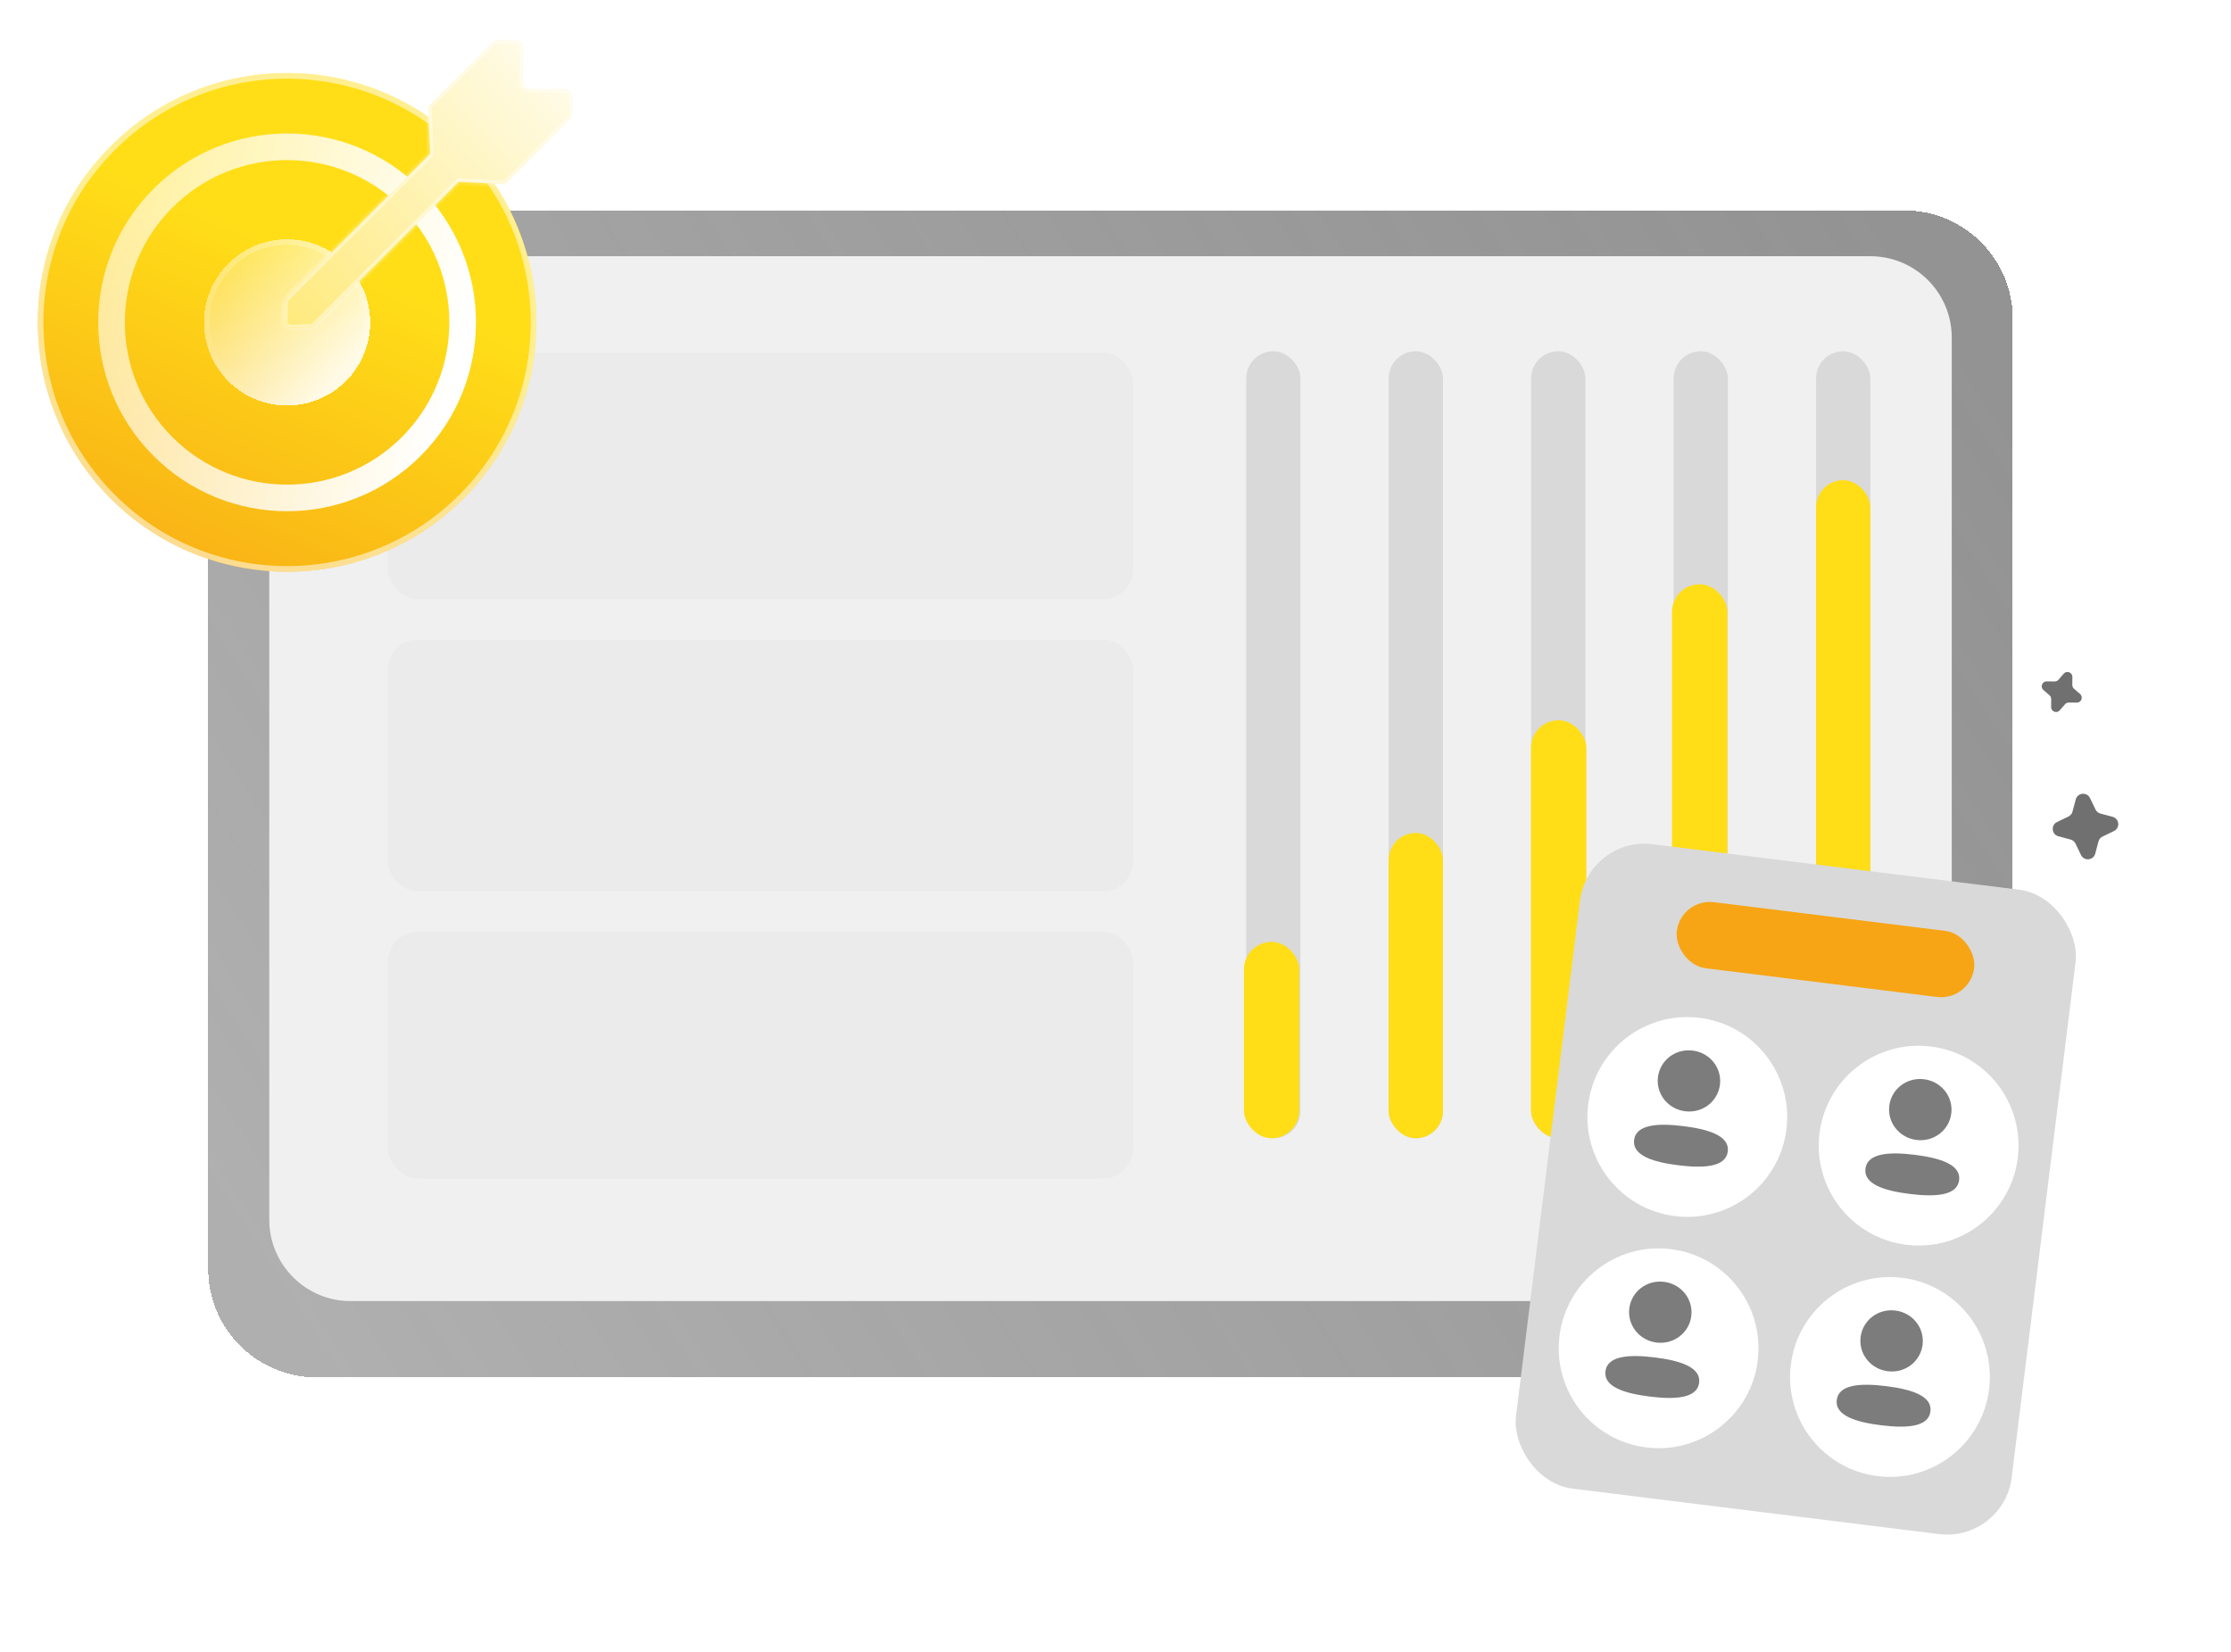 <svg width="443" height="328" viewBox="0 0 443 328" fill="none" xmlns="http://www.w3.org/2000/svg">
<g clip-path="url(#clip0_1366_51579)">
<g filter="url(#filter0_bd_1366_51579)">
<rect width="358.331" height="231.702" rx="21.554" transform="matrix(-1 0 0 1 399.673 38.75)" fill="url(#paint0_linear_1366_51579)" shape-rendering="crispEdges"/>
</g>
<path d="M53.468 67.036C53.468 58.108 60.705 50.871 69.633 50.871H371.385C380.313 50.871 387.55 58.108 387.55 67.036V242.16C387.55 251.088 380.313 258.326 371.385 258.326H69.633C60.705 258.326 53.468 251.088 53.468 242.16V67.036Z" fill="#F0F0F0"/>
<rect x="247.452" y="69.738" width="10.777" height="156.264" rx="5.388" fill="#D9D9D9"/>
<rect x="275.742" y="69.738" width="10.777" height="156.264" rx="5.388" fill="#D9D9D9"/>
<rect x="304.031" y="69.738" width="10.777" height="156.264" rx="5.388" fill="#D9D9D9"/>
<rect x="332.321" y="69.738" width="10.777" height="156.264" rx="5.388" fill="#D9D9D9"/>
<rect x="360.611" y="69.738" width="10.777" height="156.264" rx="5.388" fill="#D9D9D9"/>
<rect x="247" y="187" width="11" height="39" rx="5.5" fill="#FFDE18"/>
<rect x="275.742" y="165.375" width="10.777" height="60.62" rx="5.388" fill="#FFDE18"/>
<rect x="304" y="143" width="11" height="83" rx="5.5" fill="#FFDE18"/>
<rect x="332" y="116" width="11" height="110" rx="5.5" fill="#FFDE18"/>
<rect x="360.611" y="95.336" width="10.777" height="130.669" rx="5.388" fill="#FFDE18"/>
<path d="M415.007 158.462L416.091 160.717C416.186 160.914 416.322 161.089 416.491 161.228C416.66 161.368 416.856 161.469 417.068 161.526L419.485 162.171C420.846 162.534 421.021 164.395 419.751 165.006L417.496 166.09C417.299 166.184 417.125 166.321 416.985 166.489C416.845 166.658 416.744 166.855 416.688 167.066L416.042 169.483C415.679 170.845 413.818 171.019 413.208 169.75L412.124 167.495C412.029 167.298 411.893 167.123 411.724 166.983C411.555 166.844 411.359 166.742 411.147 166.686L408.73 166.041C407.369 165.677 407.194 163.817 408.464 163.206L410.719 162.122C410.916 162.027 411.09 161.891 411.23 161.722C411.37 161.554 411.471 161.357 411.527 161.146L412.173 158.728C412.536 157.367 414.397 157.192 415.007 158.462Z" fill="#707070"/>
<path d="M411.501 134.396L411.49 136C411.489 136.14 411.518 136.279 411.576 136.407C411.634 136.535 411.718 136.649 411.824 136.741L413.035 137.793C413.716 138.386 413.293 139.507 412.389 139.501L410.786 139.49C410.645 139.489 410.506 139.518 410.378 139.576C410.251 139.634 410.137 139.718 410.045 139.824L408.992 141.035C408.399 141.716 407.278 141.293 407.285 140.389L407.296 138.786C407.297 138.645 407.267 138.506 407.209 138.378C407.152 138.251 407.067 138.137 406.961 138.045L405.751 136.992C405.069 136.399 405.493 135.278 406.396 135.285L408 135.296C408.14 135.297 408.279 135.267 408.407 135.209C408.535 135.152 408.649 135.067 408.741 134.961L409.793 133.751C410.386 133.069 411.507 133.493 411.501 134.396Z" fill="#707070"/>
<rect x="77" y="70" width="148" height="49" rx="6" fill="#EBEBEB"/>
<rect x="77" y="127" width="148" height="50" rx="6" fill="#EBEBEB"/>
<rect x="77" y="185" width="148" height="49" rx="6" fill="#EBEBEB"/>
<g filter="url(#filter1_b_1366_51579)">
<circle cx="57.007" cy="64.007" r="49.502" transform="rotate(45 57.007 64.007)" fill="url(#paint1_linear_1366_51579)"/>
<circle cx="57.007" cy="64.007" r="48.945" transform="rotate(45 57.007 64.007)" stroke="white" stroke-opacity="0.53" stroke-width="1.115"/>
</g>
<circle cx="57.007" cy="64.004" r="34.859" transform="rotate(45 57.007 64.004)" stroke="url(#paint2_linear_1366_51579)" stroke-width="5.285"/>
<g filter="url(#filter2_bd_1366_51579)">
<circle cx="57.007" cy="64.008" r="16.501" transform="rotate(45 57.007 64.008)" fill="url(#paint3_linear_1366_51579)" fill-opacity="0.89" shape-rendering="crispEdges"/>
<circle cx="57.007" cy="64.008" r="15.943" transform="rotate(45 57.007 64.008)" stroke="url(#paint4_linear_1366_51579)" stroke-width="1.115" shape-rendering="crispEdges"/>
</g>
<g filter="url(#filter3_d_1366_51579)">
<mask id="path-23-inside-1_1366_51579" fill="white">
<path fill-rule="evenodd" clip-rule="evenodd" d="M103.871 9.359V16.207C103.871 17.019 104.529 17.677 105.34 17.677L112.188 17.677C113 17.677 113.658 18.335 113.658 19.147L113.658 22.661C113.658 23.051 113.503 23.424 113.227 23.7L100.835 36.093C100.542 36.386 100.139 36.541 99.725 36.522L91.042 36.108L62.528 64.622C62.264 64.886 61.909 65.04 61.536 65.052L57.905 65.169C57.056 65.197 56.361 64.501 56.388 63.653L56.505 60.022C56.517 59.648 56.671 59.294 56.935 59.03L85.44 30.525L85.026 21.822C85.006 21.408 85.162 21.005 85.454 20.713L97.847 8.32C98.123 8.044 98.497 7.889 98.886 7.889L102.401 7.889C103.212 7.889 103.871 8.547 103.871 9.359Z"/>
</mask>
<path fill-rule="evenodd" clip-rule="evenodd" d="M103.871 9.359V16.207C103.871 17.019 104.529 17.677 105.34 17.677L112.188 17.677C113 17.677 113.658 18.335 113.658 19.147L113.658 22.661C113.658 23.051 113.503 23.424 113.227 23.7L100.835 36.093C100.542 36.386 100.139 36.541 99.725 36.522L91.042 36.108L62.528 64.622C62.264 64.886 61.909 65.04 61.536 65.052L57.905 65.169C57.056 65.197 56.361 64.501 56.388 63.653L56.505 60.022C56.517 59.648 56.671 59.294 56.935 59.03L85.44 30.525L85.026 21.822C85.006 21.408 85.162 21.005 85.454 20.713L97.847 8.32C98.123 8.044 98.497 7.889 98.886 7.889L102.401 7.889C103.212 7.889 103.871 8.547 103.871 9.359Z" fill="url(#paint5_linear_1366_51579)"/>
<path d="M103.871 16.207L103.21 16.207L103.21 16.207L103.871 16.207ZM103.871 9.359L104.531 9.359V9.359L103.871 9.359ZM105.34 17.677L105.34 17.016L105.34 17.016V17.677ZM112.188 17.677L112.188 18.337L112.188 18.337L112.188 17.677ZM113.658 19.147L112.997 19.147L112.997 19.147L113.658 19.147ZM113.658 22.661L112.997 22.661L112.997 22.661L113.658 22.661ZM99.725 36.522L99.757 35.862L99.757 35.862L99.725 36.522ZM91.042 36.108L91.074 35.448L90.782 35.434L90.575 35.641L91.042 36.108ZM61.536 65.052L61.515 64.392L61.515 64.392L61.536 65.052ZM57.905 65.169L57.884 64.509L57.884 64.509L57.905 65.169ZM56.388 63.653L57.049 63.674L57.049 63.674L56.388 63.653ZM56.505 60.022L57.166 60.043L57.166 60.043L56.505 60.022ZM56.935 59.03L57.402 59.497L56.935 59.03ZM85.44 30.525L85.907 30.992L86.114 30.785L86.1 30.493L85.44 30.525ZM85.026 21.822L84.366 21.853L84.366 21.853L85.026 21.822ZM98.886 7.889L98.886 7.229L98.886 7.229L98.886 7.889ZM102.401 7.889L102.401 8.55L102.401 8.55L102.401 7.889ZM104.531 16.207V9.359H103.21V16.207L104.531 16.207ZM105.34 17.016C104.893 17.016 104.531 16.654 104.531 16.207L103.21 16.207C103.21 17.384 104.164 18.337 105.34 18.337V17.016ZM112.188 17.016L105.34 17.016L105.34 18.337L112.188 18.337L112.188 17.016ZM114.319 19.147C114.319 17.97 113.365 17.016 112.188 17.016L112.188 18.337C112.635 18.337 112.997 18.7 112.997 19.147L114.319 19.147ZM114.319 22.661L114.319 19.147L112.997 19.147L112.997 22.661L114.319 22.661ZM113.695 24.167C114.094 23.768 114.319 23.226 114.319 22.661L112.997 22.661C112.997 22.875 112.912 23.081 112.76 23.233L113.695 24.167ZM101.302 36.56L113.695 24.167L112.76 23.233L100.368 35.626L101.302 36.56ZM99.694 37.182C100.294 37.21 100.877 36.984 101.302 36.56L100.368 35.626C100.206 35.787 99.985 35.873 99.757 35.862L99.694 37.182ZM91.011 36.768L99.694 37.182L99.757 35.862L91.074 35.448L91.011 36.768ZM90.575 35.641L62.061 64.155L62.995 65.09L91.509 36.575L90.575 35.641ZM62.061 64.155C61.916 64.301 61.72 64.385 61.515 64.392L61.557 65.713C62.098 65.695 62.612 65.472 62.995 65.09L62.061 64.155ZM61.515 64.392L57.884 64.509L57.926 65.83L61.557 65.713L61.515 64.392ZM57.884 64.509C57.416 64.524 57.034 64.141 57.049 63.674L55.728 63.632C55.688 64.862 56.696 65.869 57.926 65.83L57.884 64.509ZM57.049 63.674L57.166 60.043L55.845 60L55.728 63.632L57.049 63.674ZM57.166 60.043C57.172 59.837 57.257 59.642 57.402 59.497L56.468 58.562C56.085 58.945 55.863 59.459 55.845 60L57.166 60.043ZM57.402 59.497L85.907 30.992L84.973 30.058L56.468 58.562L57.402 59.497ZM84.366 21.853L84.78 30.556L86.1 30.493L85.685 21.79L84.366 21.853ZM84.987 20.245C84.563 20.67 84.337 21.254 84.366 21.853L85.685 21.79C85.675 21.563 85.76 21.341 85.922 21.18L84.987 20.245ZM97.38 7.853L84.987 20.245L85.922 21.18L98.314 8.787L97.38 7.853ZM98.886 7.229C98.321 7.229 97.779 7.453 97.38 7.853L98.314 8.787C98.466 8.635 98.672 8.55 98.886 8.55L98.886 7.229ZM102.401 7.229L98.886 7.229L98.886 8.55L102.401 8.55L102.401 7.229ZM104.531 9.359C104.531 8.183 103.577 7.229 102.401 7.229L102.401 8.55C102.848 8.55 103.21 8.912 103.21 9.359L104.531 9.359Z" fill="white" fill-opacity="0.57" mask="url(#path-23-inside-1_1366_51579)"/>
</g>
<g filter="url(#filter4_d_1366_51579)">
<rect x="315.308" y="166.023" width="99.174" height="128.927" rx="12.916" transform="rotate(7.071 315.308 166.023)" fill="#D9D9D9"/>
</g>
<rect x="333.767" y="178.309" width="59.503" height="13.223" rx="6.611" transform="rotate(7.071 333.767 178.309)" fill="#F7A515"/>
<circle cx="335.04" cy="221.769" r="19.834" transform="rotate(7.071 335.04 221.769)" fill="white"/>
<circle cx="329.344" cy="267.695" r="19.834" transform="rotate(7.071 329.344 267.695)" fill="white"/>
<circle cx="380.977" cy="227.464" r="19.834" transform="rotate(7.071 380.977 227.464)" fill="white"/>
<circle cx="375.28" cy="273.394" r="19.834" transform="rotate(7.071 375.28 273.394)" fill="white"/>
<g filter="url(#filter5_b_1366_51579)">
<path fill-rule="evenodd" clip-rule="evenodd" d="M329.213 213.847C328.798 217.193 331.204 220.213 334.62 220.637C338.035 221.061 341.106 218.719 341.521 215.374C341.936 212.028 339.53 209.007 336.115 208.584C332.699 208.16 329.628 210.502 329.213 213.847ZM343.082 228.614C343.466 225.516 339.278 224.21 334.262 223.588C329.218 222.962 324.862 223.236 324.477 226.335C324.093 229.432 328.281 230.739 333.297 231.361C338.341 231.986 342.697 231.713 343.082 228.614Z" fill="#7C7C7C"/>
</g>
<g filter="url(#filter6_b_1366_51579)">
<path fill-rule="evenodd" clip-rule="evenodd" d="M323.525 259.765C323.11 263.111 325.516 266.132 328.932 266.555C332.347 266.979 335.418 264.638 335.833 261.292C336.248 257.946 333.842 254.926 330.427 254.502C327.011 254.078 323.94 256.42 323.525 259.765ZM337.391 274.536C337.775 271.439 333.587 270.132 328.571 269.51C323.527 268.885 319.171 269.158 318.786 272.258C318.402 275.355 322.59 276.661 327.606 277.283C332.65 277.909 337.006 277.635 337.391 274.536Z" fill="#7C7C7C"/>
</g>
<g filter="url(#filter7_b_1366_51579)">
<path fill-rule="evenodd" clip-rule="evenodd" d="M375.15 219.542C374.735 222.888 377.14 225.909 380.556 226.333C383.971 226.756 387.043 224.415 387.458 221.069C387.873 217.723 385.466 214.703 382.051 214.279C378.635 213.855 375.565 216.197 375.15 219.542ZM389.018 234.309C389.402 231.212 385.214 229.906 380.198 229.283C375.155 228.658 370.798 228.931 370.414 232.031C370.03 235.128 374.218 236.434 379.234 237.056C384.277 237.682 388.634 237.408 389.018 234.309Z" fill="#7C7C7C"/>
</g>
<g filter="url(#filter8_b_1366_51579)">
<path fill-rule="evenodd" clip-rule="evenodd" d="M369.453 265.464C369.038 268.81 371.443 271.831 374.86 272.254C378.275 272.678 381.346 270.337 381.761 266.991C382.176 263.645 379.77 260.625 376.355 260.201C372.938 259.777 369.868 262.119 369.453 265.464ZM383.32 280.235C383.705 277.138 379.516 275.831 374.5 275.209C369.457 274.584 365.1 274.857 364.716 277.957C364.332 281.054 368.52 282.36 373.536 282.982C378.58 283.608 382.936 283.334 383.32 280.235Z" fill="#7C7C7C"/>
</g>
</g>
<defs>
<filter id="filter0_bd_1366_51579" x="11.147" y="8.554" width="418.722" height="292.095" filterUnits="userSpaceOnUse" color-interpolation-filters="sRGB">
<feFlood flood-opacity="0" result="BackgroundImageFix"/>
<feGaussianBlur in="BackgroundImageFix" stdDeviation="15.098"/>
<feComposite in2="SourceAlpha" operator="in" result="effect1_backgroundBlur_1366_51579"/>
<feColorMatrix in="SourceAlpha" type="matrix" values="0 0 0 0 0 0 0 0 0 0 0 0 0 0 0 0 0 0 127 0" result="hardAlpha"/>
<feMorphology radius="0.755" operator="erode" in="SourceAlpha" result="effect2_dropShadow_1366_51579"/>
<feOffset dy="3.02"/>
<feGaussianBlur stdDeviation="9.059"/>
<feComposite in2="hardAlpha" operator="out"/>
<feColorMatrix type="matrix" values="0 0 0 0 0 0 0 0 0 0 0 0 0 0 0 0 0 0 0.2 0"/>
<feBlend mode="normal" in2="effect1_backgroundBlur_1366_51579" result="effect2_dropShadow_1366_51579"/>
<feBlend mode="normal" in="SourceGraphic" in2="effect2_dropShadow_1366_51579" result="shape"/>
</filter>
<filter id="filter1_b_1366_51579" x="1.371" y="8.371" width="111.272" height="111.27" filterUnits="userSpaceOnUse" color-interpolation-filters="sRGB">
<feFlood flood-opacity="0" result="BackgroundImageFix"/>
<feGaussianBlur in="BackgroundImageFix" stdDeviation="3.067"/>
<feComposite in2="SourceAlpha" operator="in" result="effect1_backgroundBlur_1366_51579"/>
<feBlend mode="normal" in="SourceGraphic" in2="effect1_backgroundBlur_1366_51579" result="shape"/>
</filter>
<filter id="filter2_bd_1366_51579" x="26.77" y="33.772" width="60.473" height="60.471" filterUnits="userSpaceOnUse" color-interpolation-filters="sRGB">
<feFlood flood-opacity="0" result="BackgroundImageFix"/>
<feGaussianBlur in="BackgroundImageFix" stdDeviation="6.868"/>
<feComposite in2="SourceAlpha" operator="in" result="effect1_backgroundBlur_1366_51579"/>
<feColorMatrix in="SourceAlpha" type="matrix" values="0 0 0 0 0 0 0 0 0 0 0 0 0 0 0 0 0 0 127 0" result="hardAlpha"/>
<feOffset/>
<feGaussianBlur stdDeviation="0.833"/>
<feComposite in2="hardAlpha" operator="out"/>
<feColorMatrix type="matrix" values="0 0 0 0 0 0 0 0 0 0 0 0 0 0 0 0 0 0 0.08 0"/>
<feBlend mode="normal" in2="effect1_backgroundBlur_1366_51579" result="effect2_dropShadow_1366_51579"/>
<feBlend mode="normal" in="SourceGraphic" in2="effect2_dropShadow_1366_51579" result="shape"/>
</filter>
<filter id="filter3_d_1366_51579" x="50.423" y="1.926" width="69.201" height="69.211" filterUnits="userSpaceOnUse" color-interpolation-filters="sRGB">
<feFlood flood-opacity="0" result="BackgroundImageFix"/>
<feColorMatrix in="SourceAlpha" type="matrix" values="0 0 0 0 0 0 0 0 0 0 0 0 0 0 0 0 0 0 127 0" result="hardAlpha"/>
<feMorphology radius="1.341" operator="dilate" in="SourceAlpha" result="effect1_dropShadow_1366_51579"/>
<feOffset/>
<feGaussianBlur stdDeviation="2.312"/>
<feComposite in2="hardAlpha" operator="out"/>
<feColorMatrix type="matrix" values="0 0 0 0 0 0 0 0 0 0 0 0 0 0 0 0 0 0 0.18 0"/>
<feBlend mode="normal" in2="BackgroundImageFix" result="effect1_dropShadow_1366_51579"/>
<feBlend mode="normal" in="SourceGraphic" in2="effect1_dropShadow_1366_51579" result="shape"/>
</filter>
<filter id="filter4_d_1366_51579" x="271.222" y="137.81" width="170.721" height="196.583" filterUnits="userSpaceOnUse" color-interpolation-filters="sRGB">
<feFlood flood-opacity="0" result="BackgroundImageFix"/>
<feColorMatrix in="SourceAlpha" type="matrix" values="0 0 0 0 0 0 0 0 0 0 0 0 0 0 0 0 0 0 127 0" result="hardAlpha"/>
<feOffset/>
<feGaussianBlur stdDeviation="14.853"/>
<feComposite in2="hardAlpha" operator="out"/>
<feColorMatrix type="matrix" values="0 0 0 0 0 0 0 0 0 0 0 0 0 0 0 0 0 0 0.25 0"/>
<feBlend mode="normal" in2="BackgroundImageFix" result="effect1_dropShadow_1366_51579"/>
<feBlend mode="normal" in="SourceGraphic" in2="effect1_dropShadow_1366_51579" result="shape"/>
</filter>
<filter id="filter5_b_1366_51579" x="314.788" y="198.87" width="37.984" height="42.428" filterUnits="userSpaceOnUse" color-interpolation-filters="sRGB">
<feFlood flood-opacity="0" result="BackgroundImageFix"/>
<feGaussianBlur in="BackgroundImageFix" stdDeviation="4.833"/>
<feComposite in2="SourceAlpha" operator="in" result="effect1_backgroundBlur_1366_51579"/>
<feBlend mode="normal" in="SourceGraphic" in2="effect1_backgroundBlur_1366_51579" result="shape"/>
</filter>
<filter id="filter6_b_1366_51579" x="309.096" y="244.788" width="37.984" height="42.432" filterUnits="userSpaceOnUse" color-interpolation-filters="sRGB">
<feFlood flood-opacity="0" result="BackgroundImageFix"/>
<feGaussianBlur in="BackgroundImageFix" stdDeviation="4.833"/>
<feComposite in2="SourceAlpha" operator="in" result="effect1_backgroundBlur_1366_51579"/>
<feBlend mode="normal" in="SourceGraphic" in2="effect1_backgroundBlur_1366_51579" result="shape"/>
</filter>
<filter id="filter7_b_1366_51579" x="360.724" y="204.565" width="37.984" height="42.428" filterUnits="userSpaceOnUse" color-interpolation-filters="sRGB">
<feFlood flood-opacity="0" result="BackgroundImageFix"/>
<feGaussianBlur in="BackgroundImageFix" stdDeviation="4.833"/>
<feComposite in2="SourceAlpha" operator="in" result="effect1_backgroundBlur_1366_51579"/>
<feBlend mode="normal" in="SourceGraphic" in2="effect1_backgroundBlur_1366_51579" result="shape"/>
</filter>
<filter id="filter8_b_1366_51579" x="355.026" y="250.487" width="37.984" height="42.432" filterUnits="userSpaceOnUse" color-interpolation-filters="sRGB">
<feFlood flood-opacity="0" result="BackgroundImageFix"/>
<feGaussianBlur in="BackgroundImageFix" stdDeviation="4.833"/>
<feComposite in2="SourceAlpha" operator="in" result="effect1_backgroundBlur_1366_51579"/>
<feBlend mode="normal" in="SourceGraphic" in2="effect1_backgroundBlur_1366_51579" result="shape"/>
</filter>
<linearGradient id="paint0_linear_1366_51579" x1="20.983" y1="7.935" x2="342.968" y2="217.153" gradientUnits="userSpaceOnUse">
<stop stop-color="#4B4B4B" stop-opacity="0.6"/>
<stop offset="1" stop-color="#383838" stop-opacity="0.4"/>
</linearGradient>
<linearGradient id="paint1_linear_1366_51579" x1="57.007" y1="14.505" x2="102.188" y2="124.261" gradientUnits="userSpaceOnUse">
<stop offset="0.262" stop-color="#FFDE18"/>
<stop offset="1" stop-color="#F7A515"/>
</linearGradient>
<linearGradient id="paint2_linear_1366_51579" x1="82.233" y1="38.808" x2="18.761" y2="79.076" gradientUnits="userSpaceOnUse">
<stop stop-color="white"/>
<stop offset="1" stop-color="white" stop-opacity="0.57"/>
</linearGradient>
<linearGradient id="paint3_linear_1366_51579" x1="71.168" y1="53.066" x2="34.413" y2="54.351" gradientUnits="userSpaceOnUse">
<stop stop-color="white"/>
<stop offset="1" stop-color="white" stop-opacity="0.2"/>
</linearGradient>
<linearGradient id="paint4_linear_1366_51579" x1="45.759" y1="51.352" x2="66.811" y2="77.424" gradientUnits="userSpaceOnUse">
<stop stop-color="white" stop-opacity="0.25"/>
<stop offset="1" stop-color="white" stop-opacity="0"/>
</linearGradient>
<linearGradient id="paint5_linear_1366_51579" x1="108.334" y1="13.214" x2="56.813" y2="64.734" gradientUnits="userSpaceOnUse">
<stop stop-color="#FFFBE7"/>
<stop offset="1" stop-color="#FFEA7C"/>
</linearGradient>
<clipPath id="clip0_1366_51579">
<rect width="443" height="328" fill="white"/>
</clipPath>
</defs>
</svg>
